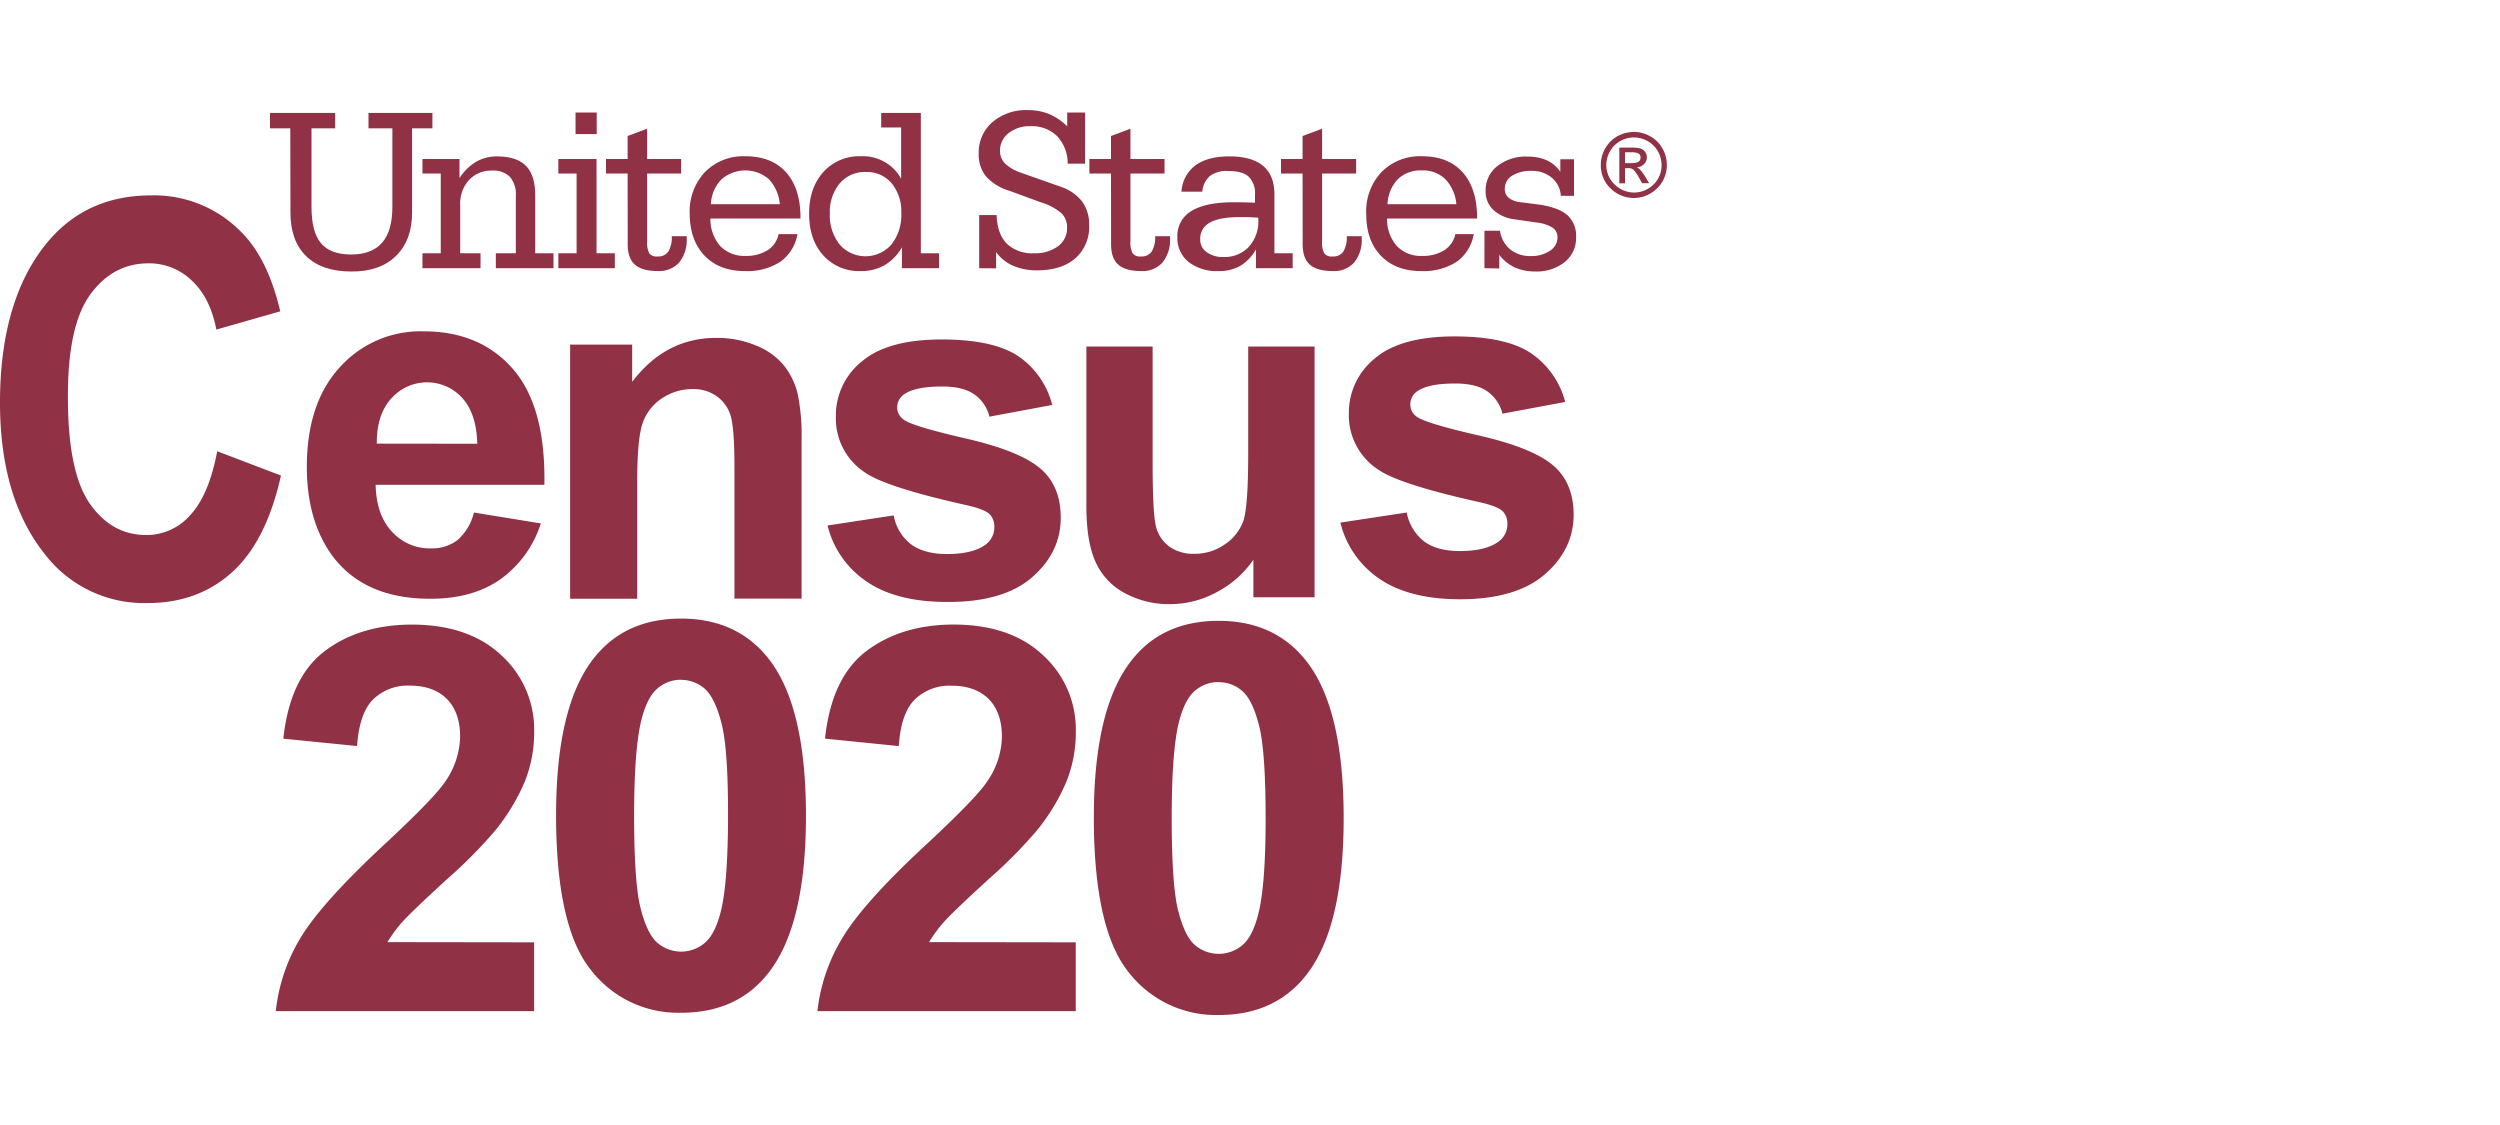 <svg id="Layer_1" data-name="Layer 1" xmlns="http://www.w3.org/2000/svg" viewBox="0 0 600 270"><defs><style>.cls-1{fill:#903145;}</style></defs><path class="cls-1" d="M52.13,108.3l15.3,5.83Q63.89,130,55.64,137.39t-20.31,7.34A30,30,0,0,1,10.8,133.05Q0,119.55,0,96.65q0-24.2,10.88-37.89,9.46-11.88,25.45-11.87a29.23,29.23,0,0,1,21.76,9q6.24,6.33,9.17,18.83L51.93,79.1Q50.44,71.41,46,67.31A14.68,14.68,0,0,0,35.66,63.2q-8.56,0-14,7.49T16.3,95.42q0,17.88,5.24,25.43t13.57,7.56a13.94,13.94,0,0,0,10.58-4.82q4.47-4.82,6.44-15.29"/><path class="cls-1" d="M113.7,123l16.1,2.62a26.27,26.27,0,0,1-9.83,13.5q-6.72,4.62-16.75,4.58-15.91,0-23.58-10.48-6-8.37-6-21.16,0-15.3,7.93-23.93a26,26,0,0,1,20.09-8.61q13.59,0,21.46,9.06t7.53,27.77H90.15q.16,7.24,3.93,11.26a12.18,12.18,0,0,0,9.34,4,10,10,0,0,0,6.39-2,12.75,12.75,0,0,0,3.93-6.6m.8-16.51q-.17-7.22-3.61-11a11.41,11.41,0,0,0-16.12-.77,12.53,12.53,0,0,0-1,1q-3.44,3.93-3.38,10.74Z"/><path class="cls-1" d="M192.38,143.67H176.27V112.36q0-9.93-1-12.85A8.93,8.93,0,0,0,171.88,95a9.65,9.65,0,0,0-5.61-1.62,13,13,0,0,0-7.53,2.31,11.65,11.65,0,0,0-4.59,6.12q-1.23,3.81-1.22,14.1v27.79h-16.1v-61h14.89v8.95q8-10.56,20.13-10.55A24.09,24.09,0,0,1,181.62,83a16.4,16.4,0,0,1,6.7,4.93,17.79,17.79,0,0,1,3.17,6.81,50.79,50.79,0,0,1,.89,10.88Z"/><path class="cls-1" d="M198.59,126.12l15.9-2.42a11.2,11.2,0,0,0,4.12,6.9c2.08,1.57,5,2.37,8.7,2.37,4.09,0,7.2-.76,9.26-2.28a5.16,5.16,0,0,0,2.07-4.29,4.24,4.24,0,0,0-1.13-3c-.79-.76-2.57-1.47-5.33-2.11q-19.27-4.29-24.43-7.79a15.5,15.5,0,0,1-7.14-13.54,16.62,16.62,0,0,1,6.17-13.16q6.16-5.3,19.14-5.33,12.33,0,18.34,3.93a20.07,20.07,0,0,1,8.27,11.79L237.46,100a9.11,9.11,0,0,0-3.66-5.37c-1.79-1.24-4.34-1.87-7.66-1.87-4.2,0-7.21.59-9,1.77a3.81,3.81,0,0,0-1.82,3.28,3.58,3.58,0,0,0,1.59,2.92c1.44,1.07,6.4,2.56,14.89,4.51s14.42,4.31,17.78,7.12,5,6.8,5,11.88q0,8.33-6.88,14.31t-20.36,5.92q-12.24,0-19.39-4.93a22.71,22.71,0,0,1-9.33-13.39"/><path class="cls-1" d="M300.81,143.34v-9a24.44,24.44,0,0,1-8.67,7.71A23.62,23.62,0,0,1,280.81,145a22.41,22.41,0,0,1-10.9-2.67,15.8,15.8,0,0,1-7-7.52q-2.18-4.84-2.18-13.36V83.17h15.9V111q0,12.78.88,15.65a8.57,8.57,0,0,0,3.21,4.59,9.9,9.9,0,0,0,5.9,1.67,12.49,12.49,0,0,0,7.32-2.25,11.41,11.41,0,0,0,4.44-5.58q1.19-3.34,1.19-16.34V83.17h15.93v60.18Z"/><path class="cls-1" d="M321.72,125.42l15.9-2.42a11.39,11.39,0,0,0,4.12,6.9c2.07,1.58,5,2.37,8.69,2.35q6.15,0,9.25-2.28a5.12,5.12,0,0,0,2.09-4.28,4.17,4.17,0,0,0-1.13-3c-.81-.77-2.58-1.47-5.33-2.12q-19.28-4.27-24.44-7.8a15.51,15.51,0,0,1-7.14-13.55,16.69,16.69,0,0,1,6.16-13.14q6.17-5.32,19.15-5.34,12.34,0,18.35,4a20.3,20.3,0,0,1,8.26,11.73l-15.06,2.81a9.26,9.26,0,0,0-3.66-5.37c-1.78-1.25-4.34-1.87-7.66-1.87q-6.3,0-9,1.77a3.8,3.8,0,0,0-1.79,3.28A3.54,3.54,0,0,0,340,100c1.45,1.07,6.4,2.57,14.9,4.51s14.42,4.32,17.77,7.12,5,6.82,5,11.9c0,5.54-2.31,10.31-6.89,14.29s-11.37,6-20.35,6c-8.16,0-14.63-1.66-19.39-4.93a22.78,22.78,0,0,1-9.33-13.39"/><path class="cls-1" d="M163.43,148.46q13.42,0,21,9.59,9,11.4,9,37.73t-9.06,37.79q-7.47,9.5-20.92,9.49a26.45,26.45,0,0,1-21.73-10.39q-8.26-10.38-8.26-37.07,0-26.16,9.08-37.66,7.5-9.48,20.91-9.48m0,14.68a8.57,8.57,0,0,0-5.62,2.06c-1.66,1.38-2.93,3.84-3.84,7.37q-1.8,6.9-1.8,23.21t1.61,22.43c1.07,4.07,2.42,6.79,4.05,8.13a8.76,8.76,0,0,0,11.25,0q2.47-2.06,3.84-7.37,1.77-6.83,1.79-23.16t-1.61-22.4q-1.62-6.12-4.06-8.18a8.54,8.54,0,0,0-5.61-2.06"/><path class="cls-1" d="M292.48,149q13.41,0,21,9.6,9,11.38,9,37.74t-9.06,37.77q-7.5,9.49-20.91,9.49a26.52,26.52,0,0,1-21.74-10.39q-8.25-10.43-8.25-37.07,0-26.18,9.07-37.67Q279,149,292.48,149m0,14.69a8.61,8.61,0,0,0-5.64,2.05q-2.47,2.06-3.85,7.37-1.78,6.9-1.78,23.23t1.6,22.41q1.6,6.12,4.06,8.14a8.79,8.79,0,0,0,11.24,0c1.65-1.36,2.93-3.83,3.84-7.37q1.8-6.84,1.8-23.14t-1.62-22.43c-1.07-4.09-2.41-6.8-4.06-8.17a8.43,8.43,0,0,0-5.59-2.05"/><path class="cls-1" d="M69.67,30.8H64.79V27.1H80.44v3.7H74.76V49.61c0,4,.74,6.93,2.26,8.75s3.93,2.72,7.25,2.72,5.8-.95,7.45-2.85,2.45-4.77,2.45-8.62V30.8H88.44V27.1h15.34v3.7H98.9V51q0,6.64-3.87,10.43T84.28,65.16q-7,0-10.79-3.68T69.71,51Z"/><path class="cls-1" d="M101.39,64.37V60.78h4.39V41.64h-4.39V38.16h8.89v4.59a12.24,12.24,0,0,1,4-3.93,9.94,9.94,0,0,1,5-1.28q4.7,0,6.94,2.27c1.49,1.5,2.23,3.87,2.23,7.08V60.78h4.39v3.59H119V60.78h4.8V46.91a6.3,6.3,0,0,0-1.42-4.46,5.58,5.58,0,0,0-4.23-1.51,7.34,7.34,0,0,0-5.59,2.26,8.4,8.4,0,0,0-2.11,6V60.78h4.88v3.59Z"/><path class="cls-1" d="M134,64.37V60.78h4.38V41.64H134V38.16h9.17V60.78h4.39v3.59ZM138.13,27h5.08v5.17h-5.08Z"/><path class="cls-1" d="M150.63,41.64h-5.19V38.16h5.19V32.64l4.68-1.75v7.27h8.16v3.48h-8.16V57.85a5.6,5.6,0,0,0,.54,3,2.31,2.31,0,0,0,2,.7,2.87,2.87,0,0,0,2.55-1.18,6.53,6.53,0,0,0,.82-3.68h3.59v.49A8.61,8.61,0,0,1,163,63a6.46,6.46,0,0,1-5.11,2.05q-3.8,0-5.52-1.55c-1.14-1-1.72-2.62-1.72-4.9Z"/><path class="cls-1" d="M187,56.19h4.39a10.25,10.25,0,0,1-4.11,6.63,14.6,14.6,0,0,1-8.51,2.24q-6.12,0-9.66-3.69T165.53,51.3a13.74,13.74,0,0,1,3.66-10,12.87,12.87,0,0,1,9.66-3.8q6.36,0,9.83,3.88t3.44,11.07H170.5a9.78,9.78,0,0,0,2.34,6.59,8,8,0,0,0,6,2.38,9.66,9.66,0,0,0,5.42-1.39,6,6,0,0,0,2.62-3.93M170.63,49h16.52A10,10,0,0,0,184.53,43a8.69,8.69,0,0,0-11.41.08,9.06,9.06,0,0,0-2.51,6"/><path class="cls-1" d="M216.47,59.35a11.65,11.65,0,0,1-4.16,4.29,11.34,11.34,0,0,1-5.78,1.42,11.46,11.46,0,0,1-8.95-3.78c-2.27-2.51-3.39-5.84-3.39-10s1.14-7.46,3.42-10a11.6,11.6,0,0,1,9-3.78,10.46,10.46,0,0,1,9.66,5.38V30.59h-4.78V27.1H221V60.78h4.37v3.59h-8.91Zm-.17-8.25A10.51,10.51,0,0,0,214,44a7.7,7.7,0,0,0-6.14-2.72A7.9,7.9,0,0,0,201.54,44a10.73,10.73,0,0,0-2.38,7.28,11.22,11.22,0,0,0,2.36,7.41,8.25,8.25,0,0,0,11.65.76,7.45,7.45,0,0,0,.79-.8,11.39,11.39,0,0,0,2.35-7.53"/><path class="cls-1" d="M235,64.37V51.61h4.18c.11,3,.92,5.3,2.44,6.85a8.73,8.73,0,0,0,6.51,2.32,9.22,9.22,0,0,0,5.79-1.68,5.37,5.37,0,0,0,2.18-4.48,4.7,4.7,0,0,0-1.35-3.44,13.55,13.55,0,0,0-4.93-2.62l-7.73-2.83a11.92,11.92,0,0,1-5.49-3.45,8.39,8.39,0,0,1-1.71-5.44,9.57,9.57,0,0,1,3.27-7.51,12.38,12.38,0,0,1,8.52-2.9,13.06,13.06,0,0,1,5.09.94,14.15,14.15,0,0,1,4.36,2.94V27h4.29V39.28h-4.18a9.61,9.61,0,0,0-2.51-6.59,8.59,8.59,0,0,0-6.41-2.4A8.05,8.05,0,0,0,242,32,5.31,5.31,0,0,0,240,36.23a4.24,4.24,0,0,0,1.2,3A10.09,10.09,0,0,0,245,41.44l9.37,3.31a11.13,11.13,0,0,1,5.29,3.54A9.27,9.27,0,0,1,261.39,54,10,10,0,0,1,258.07,62q-3.33,2.88-9.18,2.88a14.08,14.08,0,0,1-5.76-1.11,9.94,9.94,0,0,1-4.07-3.28V64.4Z"/><path class="cls-1" d="M266.64,41.64h-5.19V38.16h5.19V32.64l4.67-1.75v7.27h8.18v3.48h-8.18V57.85a5.58,5.58,0,0,0,.55,3,2.31,2.31,0,0,0,2,.7,2.87,2.87,0,0,0,2.55-1.18,6.56,6.56,0,0,0,.82-3.68h3.58v.49A8.56,8.56,0,0,1,279,63a6.38,6.38,0,0,1-5.11,2.05q-3.78,0-5.51-1.55c-1.15-1-1.72-2.62-1.72-4.9Z"/><path class="cls-1" d="M301.43,64.37V59.86a10.68,10.68,0,0,1-3.74,3.93,10.09,10.09,0,0,1-5.13,1.27,11.15,11.15,0,0,1-7.33-2.2,7.41,7.41,0,0,1-2.66-6,6.86,6.86,0,0,1,3.4-6.23c2.26-1.39,5.65-2.09,10.14-2.09.62,0,1.83,0,3.67.06l1.42.05V46.72a5.55,5.55,0,0,0-1.53-4.33c-1-.91-2.67-1.35-4.92-1.35a6.78,6.78,0,0,0-4.37,1.19A5.66,5.66,0,0,0,288.55,46h-5a8.56,8.56,0,0,1,3.37-6.33c2-1.43,4.68-2.14,8.19-2.14s6.23.77,8.05,2.3,2.7,3.82,2.7,6.87V60.78h4.38v3.59ZM302,52.24l-2.47-.13c-.74,0-1.38,0-2,0-3.23,0-5.63.44-7.17,1.32a4.28,4.28,0,0,0-2.31,4,3.64,3.64,0,0,0,1.53,3.07,6.42,6.42,0,0,0,4,1.18,8,8,0,0,0,6.08-2.38A9,9,0,0,0,302,52.81Z"/><path class="cls-1" d="M312.62,41.64h-5.18V38.16h5.18V32.64l4.68-1.75v7.27h8.17v3.48H317.3V57.85a5.49,5.49,0,0,0,.55,3,2.28,2.28,0,0,0,2,.7,2.87,2.87,0,0,0,2.55-1.18,6.53,6.53,0,0,0,.82-3.68h3.6v.49A8.61,8.61,0,0,1,325,63a6.4,6.4,0,0,1-5.12,2.05q-3.8,0-5.52-1.55c-1.15-1-1.72-2.62-1.72-4.9Z"/><path class="cls-1" d="M349.32,56.19h4.38a10.24,10.24,0,0,1-4.1,6.63,14.64,14.64,0,0,1-8.52,2.24q-6.13,0-9.67-3.69T327.9,51.3a13.7,13.7,0,0,1,3.66-10,12.91,12.91,0,0,1,9.67-3.8q6.38,0,9.83,3.88t3.45,11.07H332.89a9.74,9.74,0,0,0,2.35,6.59,7.88,7.88,0,0,0,6,2.38,9.68,9.68,0,0,0,5.43-1.39,6,6,0,0,0,2.63-3.93M333,49h16.53A10.07,10.07,0,0,0,346.89,43a7.73,7.73,0,0,0-5.66-2.1A7.89,7.89,0,0,0,335.48,43,9.23,9.23,0,0,0,333,49"/><path class="cls-1" d="M356.27,64.37v-9H360a7.09,7.09,0,0,0,2.44,4.48,7.47,7.47,0,0,0,4.94,1.6A7.8,7.8,0,0,0,372,60.17,3.8,3.8,0,0,0,373.8,57a2.78,2.78,0,0,0-1.21-2.38,9.46,9.46,0,0,0-4.08-1.25l-4.88-.72a9.11,9.11,0,0,1-5.24-2.28,6,6,0,0,1-1.84-4.59,7.3,7.3,0,0,1,2.79-5.9,11,11,0,0,1,7.25-2.3,11.32,11.32,0,0,1,4.66.9,8,8,0,0,1,3.23,2.75v-3h3.28v8.77H374.6a6.11,6.11,0,0,0-2.16-4.34,7.28,7.28,0,0,0-4.88-1.65,8.47,8.47,0,0,0-4.71,1.19,3.63,3.63,0,0,0-1.7,3.13,2.67,2.67,0,0,0,.9,2.11,5.25,5.25,0,0,0,2.73,1.07l4.59.59q4.68.69,6.79,2.53a6.68,6.68,0,0,1,2.1,5.29,7.36,7.36,0,0,1-2.7,5.95,10.75,10.75,0,0,1-7.2,2.28,11.56,11.56,0,0,1-4.88-1,9.83,9.83,0,0,1-3.66-3v3.28Z"/><path class="cls-1" d="M128.19,226.16v16.51h-62a42.75,42.75,0,0,1,6-17.69q5.06-8.35,19.91-22.17,12-11.15,14.68-15.12a19.52,19.52,0,0,0,3.65-10.85q0-5.9-3.21-9.12c-2.13-2.1-5.08-3.17-8.85-3.17a11.88,11.88,0,0,0-8.87,3.36c-2.19,2.22-3.46,6-3.8,11.14L68,177.28q1.57-14.67,9.92-21t20.86-6.38q13.71,0,21.56,7.38a24.13,24.13,0,0,1,7.86,18.34A31.81,31.81,0,0,1,126,187.46a48.74,48.74,0,0,1-7.08,11.79A113.48,113.48,0,0,1,107.28,211q-8.41,7.71-10.67,10.21a32.12,32.12,0,0,0-3.62,4.9Z"/><path class="cls-1" d="M258.18,226.16v16.51h-62A42.78,42.78,0,0,1,202.24,225q5-8.35,19.9-22.17,12-11.15,14.67-15.12a19.44,19.44,0,0,0,3.65-10.85q0-5.9-3.19-9.12c-2.15-2.1-5.09-3.17-8.86-3.17a11.94,11.94,0,0,0-8.9,3.35c-2.21,2.22-3.46,5.95-3.8,11.14L198,177.27q1.57-14.67,9.92-21t20.87-6.38q13.71,0,21.55,7.37a24.15,24.15,0,0,1,7.86,18.35A31.76,31.76,0,0,1,256,187.44a48.05,48.05,0,0,1-7.08,11.79A113.52,113.52,0,0,1,237.27,211q-8.43,7.71-10.67,10.21a32.12,32.12,0,0,0-3.62,4.9Z"/><path class="cls-1" d="M392.09,31.65a8.14,8.14,0,0,1,3.86,1,7.36,7.36,0,0,1,3,2.92,7.81,7.81,0,0,1,1.09,4,7.69,7.69,0,0,1-2.34,5.63,7.92,7.92,0,0,1-11.19,0l0,0a7.63,7.63,0,0,1-2.31-5.61,7.89,7.89,0,0,1,1.07-4,7.68,7.68,0,0,1,2.94-2.91,8.06,8.06,0,0,1,3.93-1m0,1.31a6.65,6.65,0,0,0-3.23.84,6.41,6.41,0,0,0-2.48,2.42,6.59,6.59,0,0,0-.91,3.35,6.32,6.32,0,0,0,2,4.67,6.59,6.59,0,0,0,9.33,0l0,0a6.34,6.34,0,0,0,1.92-4.67A6.6,6.6,0,0,0,392.12,33h0m-3.48,11V35.43h2.94a8.17,8.17,0,0,1,2,.18,2.12,2.12,0,0,1,1.18.76,2.08,2.08,0,0,1,.49,1.37,2.3,2.3,0,0,1-.65,1.61,2.58,2.58,0,0,1-1.81.81c.53.14,1.19.86,2,2.14l1,1.66h-1.69l-.76-1.35A7.84,7.84,0,0,0,392,40.73a1.78,1.78,0,0,0-1.22-.38H390V44ZM390,39.15h1.67c1.37,0,2.06-.43,2.06-1.31a1.07,1.07,0,0,0-.49-1,3.56,3.56,0,0,0-1.67-.29H390Z"/></svg>